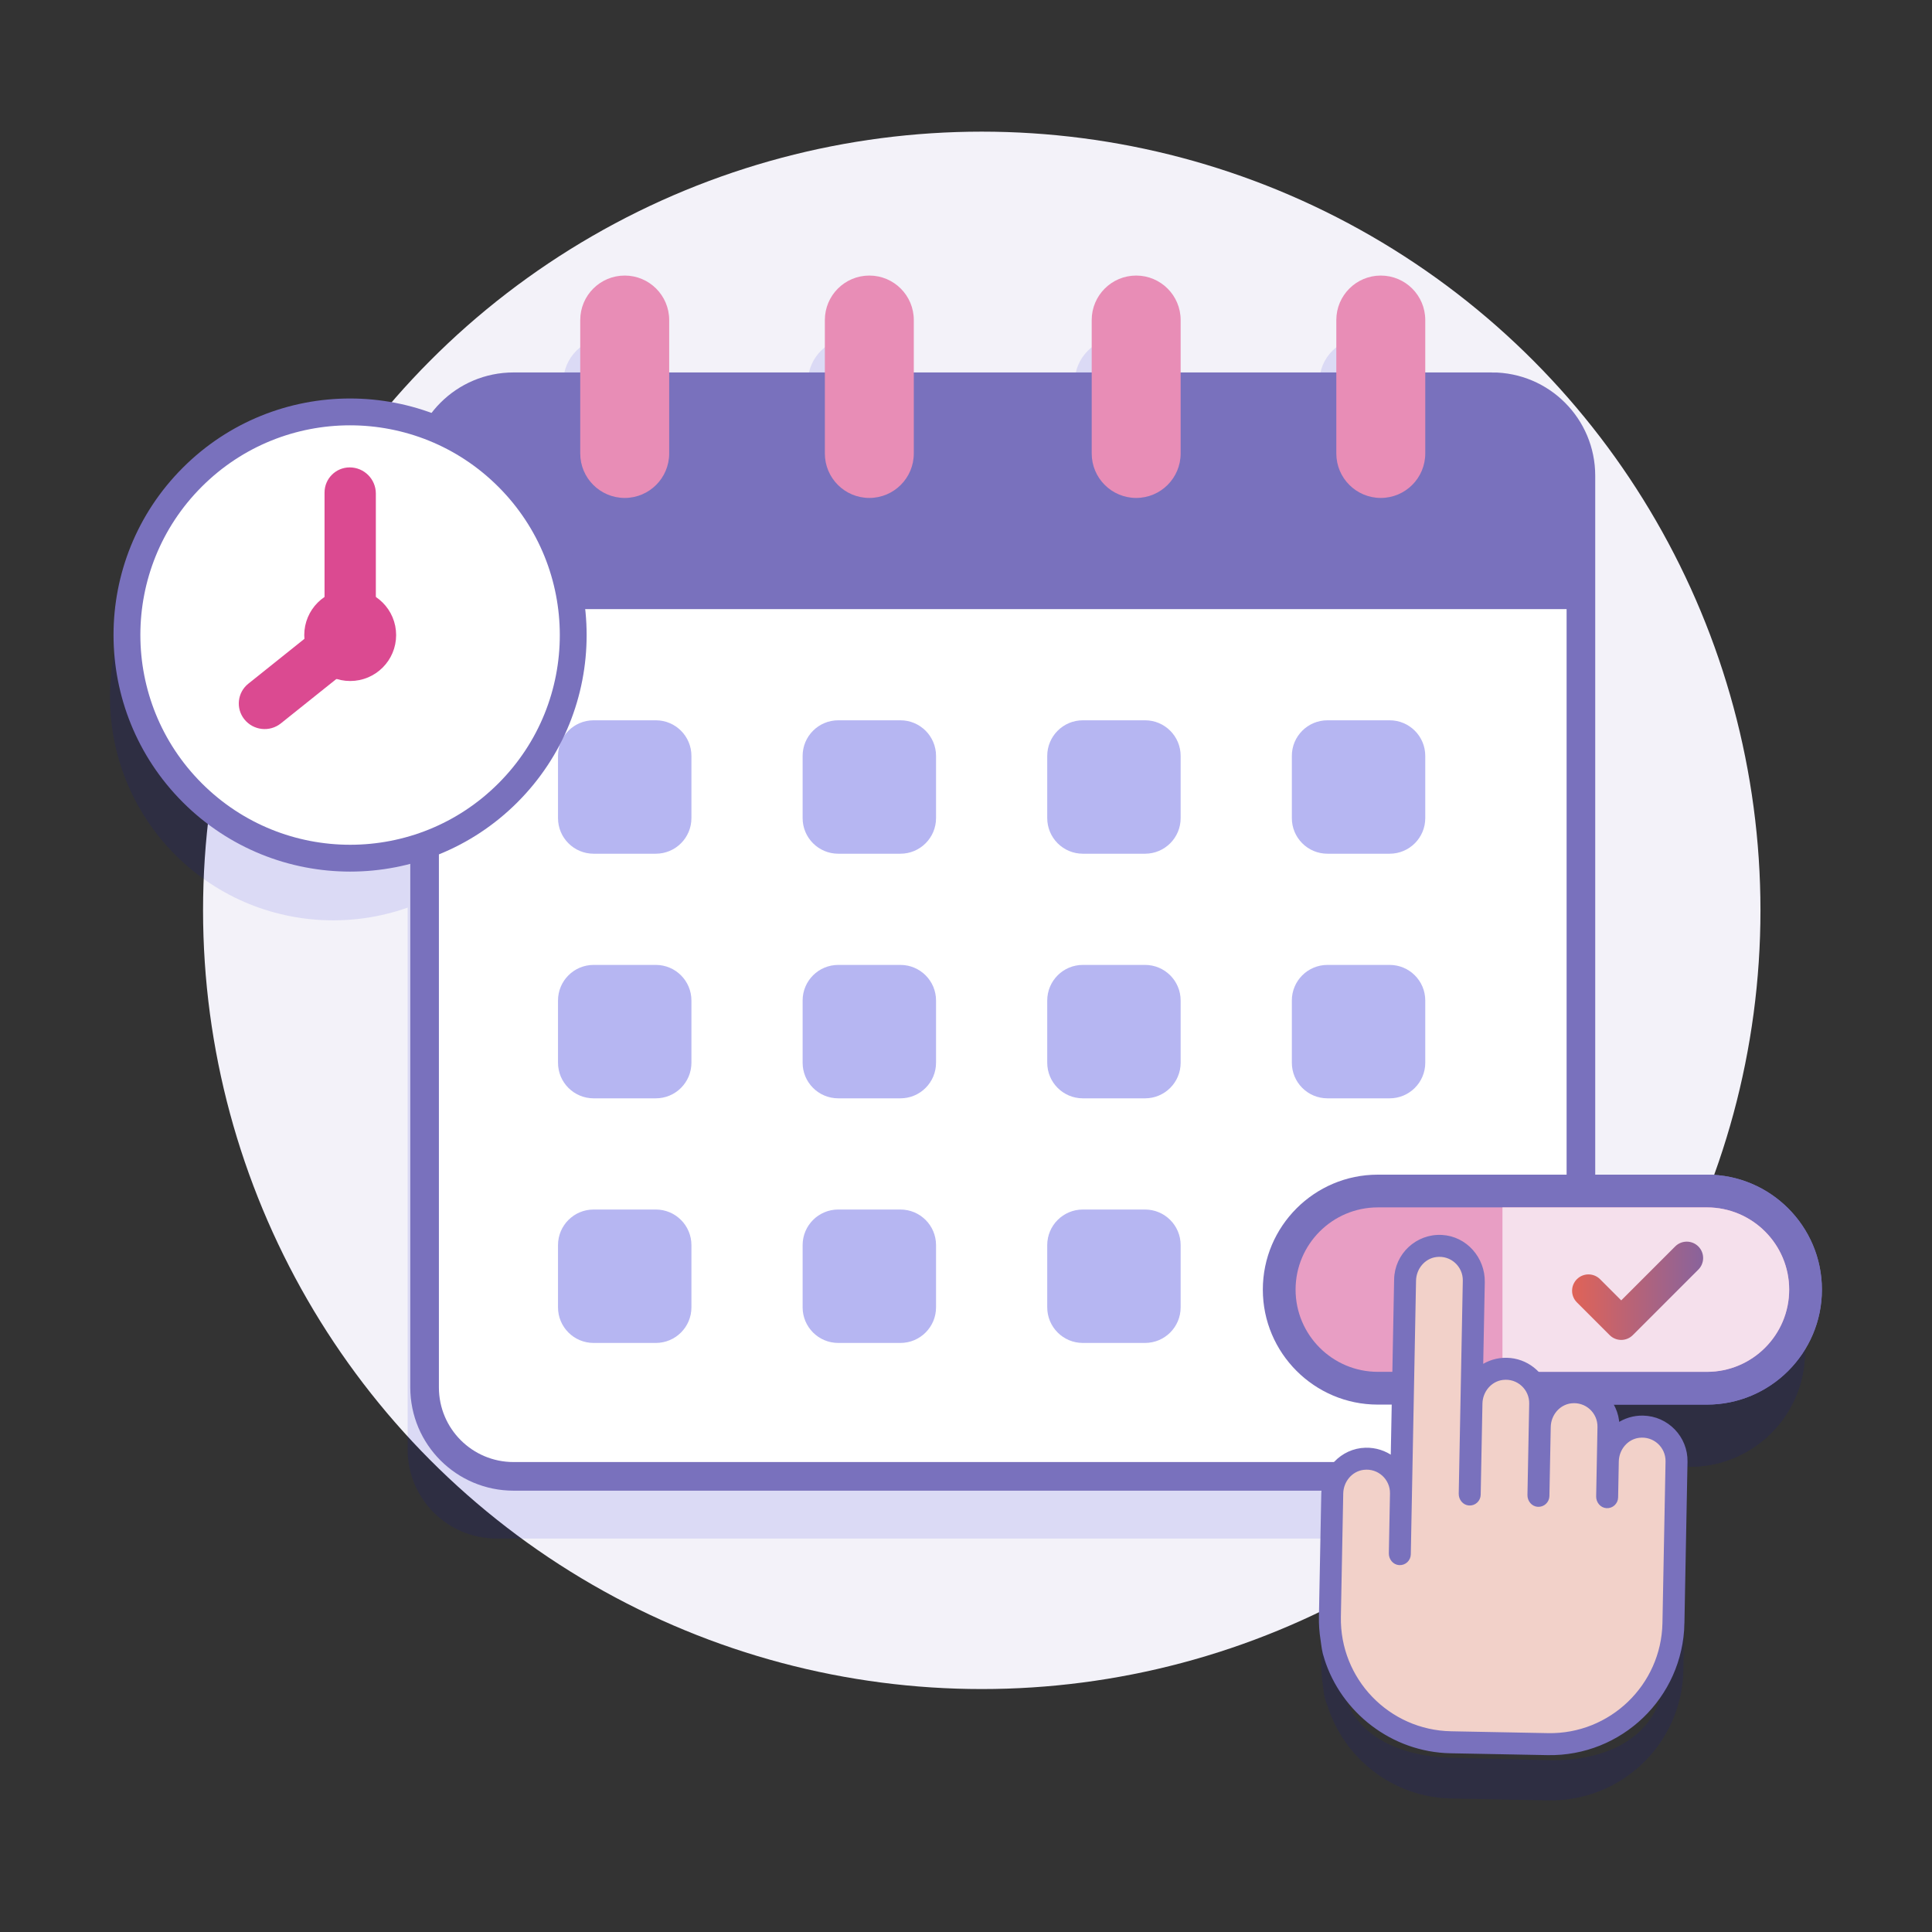<svg enable-background="new 0 0 1080 1080" viewBox="0 0 1080 1080" xmlns="http://www.w3.org/2000/svg" xmlns:xlink="http://www.w3.org/1999/xlink"><rect x="0" y="0" width="1080" height="1080" fill="#333333" stroke="none"/><linearGradient id="a" gradientUnits="userSpaceOnUse" x1="878.813" x2="952.064" y1="721.561" y2="721.561"><stop offset="0" stop-color="#d93a26"/><stop offset="1" stop-color="#653a81"/></linearGradient><path d="m941 933.74 1.73-90.31c.26-13.42-10.46-24.56-23.88-24.81-5.22-.1-10.09 1.46-14.11 4.19-.03.02-.07 0-.07-.04-.49-12.78-10.92-23.15-23.87-23.39-5.64-.11-10.88 1.72-15.07 4.87-.03.02-.06.01-.07-.03-2.78-10.15-11.98-17.71-23.02-17.92-5.2-.1-10.06 1.45-14.07 4.16-.03.02-.08 0-.08-.04l.91-47.37c.25-13.21-9.78-24.7-22.98-25.42-13.82-.76-25.44 10.13-25.7 23.85l-1.91 99.75c0 .04-.04.06-.08.04-4.18-3.07-9.38-4.83-15.01-4.69-13.13.33-23.46 11.41-23.72 24.55l-1.32 68.81c-.08 4.39.24 8.7.9 12.89.57 3.98.32 4.54 1.68 8.6l.79 2.11c.02 0 .04.01.05.03 9.31 29.49 36.62 51.18 69.2 51.81l54.2 1.04c40.91.77 74.72-31.77 75.5-72.68zm-74.97 50.22-54.24-1.36c-35.24-.67-63.49-17.31-62.81-52.54l1.32-68.93c.13-7.06 5.25-13.3 12.26-14.18 8.7-1.09 16.04 5.78 15.87 14.22l-.64 33.46c-.05 2.81 2 5.39 4.81 5.57 2.94.19 5.42-2.12 5.47-5.03l2.93-153.01c.14-7.06 5.25-13.3 12.26-14.18 8.7-1.09 16.04 5.78 15.88 14.22l-1.3 67.97-.98 51.13c-.05 2.81 2 5.39 4.81 5.57 2.94.19 5.42-2.12 5.47-5.03l.98-50.97c.14-7.06 5.25-13.3 12.26-14.18 8.7-1.09 16.04 5.78 15.88 14.22l-.98 51.13c-.05 2.81 2 5.39 4.81 5.57 2.94.19 5.42-2.12 5.47-5.03l.74-38.63c.14-7.06 5.25-13.3 12.26-14.17 8.7-1.08 16.04 5.78 15.87 14.22l-.74 38.79c-.05 2.81 2 5.39 4.81 5.57 2.94.19 5.42-2.12 5.47-5.03l.38-20.12c.14-7.06 5.25-13.3 12.26-14.17 8.7-1.08 16.04 5.78 15.87 14.22l-1.73 90.36c-.71 35.12-29.57 51.01-64.72 50.34z" fill="#0000ca" opacity=".1"/><circle cx="548.81" cy="508.89" fill="#f3f2f9" r="435.3"/><g enable-background="new" fill="#0000ca" opacity=".1"><path d="m824.55 250.95c27.47 0 49.72 22.25 49.72 49.72v509.66c0 27.47-22.25 49.72-49.72 49.72h-546.96c-27.47 0-49.72-22.25-49.72-49.72v-509.66c0-27.47 22.25-49.72 49.72-49.72z"/><path d="m874.27 375.26h-646.4v-74.58c0-27.46 22.26-49.72 49.72-49.72h546.95c27.46 0 49.72 22.26 49.72 49.72v74.58z"/><path d="m339.75 313.1c-13.73 0-24.86-11.13-24.86-24.86v-74.58c0-13.73 11.13-24.86 24.86-24.86s24.86 11.13 24.86 24.86v74.58c0 13.73-11.13 24.86-24.86 24.86z"/><path d="m476.49 313.1c-13.73 0-24.86-11.13-24.86-24.86v-74.58c0-13.73 11.13-24.86 24.86-24.86s24.86 11.13 24.86 24.86v74.58c0 13.73-11.13 24.86-24.86 24.86z"/><path d="m625.66 313.1c-13.73 0-24.86-11.13-24.86-24.86v-74.58c0-13.73 11.13-24.86 24.86-24.86s24.86 11.13 24.86 24.86v74.58c0 13.73-11.13 24.86-24.86 24.86z"/><path d="m762.39 313.1c-13.73 0-24.86-11.13-24.86-24.86v-74.58c0-13.73 11.13-24.86 24.86-24.86s24.86 11.13 24.86 24.86v74.58c.01 13.73-11.13 24.86-24.86 24.86z"/><path d="m322.37 437.41h34.76c11 0 19.91 8.91 19.91 19.91v34.76c0 11-8.91 19.91-19.91 19.91h-34.76c-11 0-19.91-8.91-19.91-19.91v-34.76c0-11 8.91-19.91 19.91-19.91z"/><path d="m459.11 437.41h34.76c11 0 19.91 8.91 19.91 19.91v34.76c0 11-8.91 19.91-19.91 19.91h-34.76c-11 0-19.91-8.91-19.91-19.91v-34.76c-.01-11 8.91-19.91 19.91-19.91z"/><path d="m595.84 437.41h34.76c11 0 19.91 8.91 19.91 19.91v34.76c0 11-8.91 19.91-19.91 19.91h-34.76c-11 0-19.91-8.91-19.91-19.91v-34.76c0-11 8.92-19.91 19.91-19.91z"/><path d="m732.58 437.41h34.76c11 0 19.91 8.91 19.91 19.91v34.76c0 11-8.91 19.91-19.91 19.91h-34.76c-11 0-19.91-8.91-19.91-19.91v-34.76c0-11 8.92-19.91 19.91-19.91z"/><path d="m322.37 574.15h34.76c11 0 19.91 8.91 19.91 19.91v34.76c0 11-8.91 19.91-19.91 19.91h-34.76c-11 0-19.91-8.91-19.91-19.91v-34.76c0-11 8.91-19.91 19.91-19.91z"/><path d="m459.11 574.15h34.76c11 0 19.91 8.91 19.91 19.91v34.76c0 11-8.91 19.91-19.91 19.91h-34.76c-11 0-19.91-8.91-19.91-19.91v-34.76c-.01-11 8.91-19.91 19.91-19.91z"/><path d="m595.84 574.15h34.76c11 0 19.91 8.91 19.91 19.91v34.76c0 11-8.91 19.91-19.91 19.91h-34.76c-11 0-19.91-8.91-19.91-19.91v-34.76c0-11 8.92-19.91 19.91-19.91z"/><path d="m732.58 574.15h34.76c11 0 19.91 8.91 19.91 19.91v34.76c0 11-8.91 19.91-19.91 19.91h-34.76c-11 0-19.91-8.91-19.91-19.91v-34.76c0-11 8.92-19.91 19.91-19.91z"/><path d="m322.37 710.89h34.76c11 0 19.91 8.91 19.91 19.91v34.76c0 11-8.91 19.91-19.91 19.91h-34.76c-11 0-19.91-8.91-19.91-19.91v-34.76c0-11 8.91-19.91 19.91-19.91z"/><path d="m459.11 710.89h34.76c11 0 19.91 8.91 19.91 19.91v34.76c0 11-8.91 19.91-19.91 19.91h-34.76c-11 0-19.91-8.91-19.91-19.91v-34.76c-.01-11 8.91-19.91 19.91-19.91z"/><path d="m595.84 710.89h34.76c11 0 19.91 8.91 19.91 19.91v34.76c0 11-8.91 19.91-19.91 19.91h-34.76c-11 0-19.91-8.91-19.91-19.91v-34.76c0-11 8.92-19.91 19.91-19.91z"/><ellipse cx="186.29" cy="389.77" rx="124.73" ry="124.78" transform="matrix(.707 -.707 .707 .707 -221.045 245.886)"/><path d="m129.46 434.98c-3.85-4.81-3.07-11.82 1.74-15.67l43.75-34.99v-74.22c0-6.11 4.95-11.06 11.06-11.06 6.42 0 11.62 5.2 11.62 11.62v84.56l-51.95 41.56c-4.98 3.98-12.24 3.18-16.22-1.8z"/><circle cx="186.29" cy="389.77" r="22.68"/><path d="m944.73 691.39h-184c-35.44 0-64.27 28.83-64.27 64.27s28.83 64.27 64.26 64.27h184c35.44 0 64.27-28.83 64.27-64.27s-28.83-64.27-64.26-64.27z"/><path d="m1009 755.66c0 35.43-28.83 64.27-64.27 64.27h-114.31v-128.54h114.31c35.44 0 64.27 28.83 64.27 64.27z"/><path d="m944.73 801.62h-184c-25.34 0-45.96-20.62-45.96-45.96s20.62-45.96 45.96-45.96h184c25.34 0 45.96 20.62 45.96 45.96s-20.62 45.96-45.96 45.96z"/><path d="m990.68 755.66c0 25.34-20.61 45.96-45.96 45.96h-114.3v-91.92h114.31c25.34 0 45.95 20.62 45.95 45.96z" opacity=".48"/><path d="m950.7 730.7c-3.58-3.58-9.37-3.58-12.95 0l-30.15 30.15-11.84-11.84c-3.58-3.58-9.37-3.58-12.95 0s-3.58 9.37 0 12.95l18.31 18.31c3.58 3.58 9.37 3.58 12.95 0l36.63-36.63c3.58-3.57 3.58-9.37 0-12.94z"/></g><path d="m834.02 216.19c27.47 0 49.72 22.25 49.72 49.72v509.66c0 27.47-22.25 49.72-49.72 49.72h-546.95c-27.47 0-49.72-22.25-49.72-49.72v-509.65c0-27.47 22.25-49.72 49.72-49.72h546.95z" fill="#fff" stroke="#7971bd" stroke-miterlimit="10" stroke-width="16"/><path d="m883.74 340.5h-646.4v-74.58c0-27.46 22.26-49.72 49.72-49.72h546.95c27.46 0 49.72 22.26 49.72 49.72v74.58z" fill="#7971bd"/><path d="m349.22 278.35c-13.73 0-24.86-11.13-24.86-24.86v-74.59c0-13.73 11.13-24.86 24.86-24.86s24.86 11.13 24.86 24.86v74.58c0 13.74-11.13 24.87-24.86 24.87z" fill="#e88db6"/><path d="m485.96 278.35c-13.73 0-24.86-11.13-24.86-24.86v-74.59c0-13.73 11.13-24.86 24.86-24.86s24.86 11.13 24.86 24.86v74.58c0 13.74-11.13 24.87-24.86 24.87z" fill="#e88db6"/><path d="m635.13 278.35c-13.73 0-24.86-11.13-24.86-24.86v-74.59c0-13.73 11.13-24.86 24.86-24.86s24.86 11.13 24.86 24.86v74.58c0 13.74-11.13 24.87-24.86 24.87z" fill="#e88db6"/><path d="m771.87 278.35c-13.73 0-24.86-11.13-24.86-24.86v-74.59c0-13.73 11.13-24.86 24.86-24.86s24.86 11.13 24.86 24.86v74.58c0 13.74-11.13 24.87-24.86 24.87z" fill="#e88db6"/><g fill="#b6b6f2"><path d="m331.84 402.65h34.76c11 0 19.91 8.91 19.91 19.91v34.76c0 11-8.91 19.91-19.91 19.91h-34.76c-11 0-19.91-8.91-19.91-19.91v-34.76c0-10.99 8.91-19.91 19.91-19.91z"/><path d="m468.58 402.65h34.76c11 0 19.91 8.91 19.91 19.91v34.76c0 11-8.91 19.91-19.91 19.91h-34.76c-11 0-19.91-8.91-19.91-19.91v-34.76c0-10.99 8.91-19.91 19.91-19.91z"/><path d="m605.32 402.65h34.76c11 0 19.91 8.91 19.91 19.91v34.76c0 11-8.91 19.91-19.91 19.91h-34.76c-11 0-19.91-8.91-19.91-19.91v-34.76c0-10.99 8.91-19.91 19.91-19.91z"/><path d="m742.06 402.65h34.76c11 0 19.91 8.91 19.91 19.91v34.76c0 11-8.91 19.91-19.91 19.91h-34.76c-11 0-19.91-8.91-19.91-19.91v-34.76c-.01-10.99 8.91-19.91 19.91-19.91z"/><path d="m331.84 539.39h34.76c11 0 19.91 8.91 19.91 19.91v34.76c0 11-8.91 19.91-19.91 19.91h-34.76c-11 0-19.91-8.91-19.91-19.91v-34.76c0-10.99 8.91-19.91 19.91-19.91z"/><path d="m468.58 539.39h34.76c11 0 19.91 8.91 19.91 19.91v34.76c0 11-8.91 19.91-19.91 19.91h-34.76c-11 0-19.91-8.91-19.91-19.91v-34.76c0-10.99 8.91-19.91 19.91-19.91z"/><path d="m605.32 539.39h34.76c11 0 19.91 8.91 19.91 19.91v34.76c0 11-8.91 19.91-19.91 19.91h-34.76c-11 0-19.91-8.91-19.91-19.91v-34.76c0-10.99 8.91-19.91 19.91-19.91z"/><path d="m742.06 539.39h34.76c11 0 19.91 8.91 19.91 19.91v34.76c0 11-8.91 19.91-19.91 19.91h-34.76c-11 0-19.91-8.91-19.91-19.91v-34.76c-.01-10.99 8.91-19.91 19.91-19.91z"/><path d="m331.84 676.13h34.76c11 0 19.91 8.91 19.91 19.91v34.76c0 11-8.91 19.91-19.91 19.91h-34.76c-11 0-19.91-8.91-19.91-19.91v-34.76c0-11 8.91-19.91 19.91-19.91z"/><path d="m468.58 676.13h34.76c11 0 19.91 8.91 19.91 19.91v34.76c0 11-8.91 19.91-19.91 19.91h-34.76c-11 0-19.91-8.91-19.91-19.91v-34.76c0-11 8.91-19.91 19.91-19.91z"/><path d="m605.32 676.13h34.76c11 0 19.91 8.91 19.91 19.91v34.76c0 11-8.91 19.91-19.91 19.91h-34.76c-11 0-19.91-8.91-19.91-19.91v-34.76c0-11 8.91-19.91 19.91-19.91z"/></g><ellipse cx="195.76" cy="355.01" fill="#fff" rx="124.73" ry="124.78" stroke="#7971bd" stroke-miterlimit="10" stroke-width="15" transform="matrix(.707 -.707 .707 .707 -193.694 242.405)"/><path d="m138.93 400.22c-3.85-4.81-3.07-11.82 1.74-15.67l43.75-34.99v-74.22c0-6.11 4.95-11.06 11.06-11.06 6.42 0 11.62 5.2 11.62 11.62v84.56l-51.95 41.56c-4.97 3.99-12.24 3.18-16.22-1.8z" fill="#db4a91" stroke="#db4a91" stroke-miterlimit="10" stroke-width="6"/><circle cx="195.76" cy="355.01" fill="#db4a91" r="22.68" stroke="#db4a91" stroke-miterlimit="10" stroke-width="6"/><path d="m954.2 656.64h-184c-35.44 0-64.27 28.83-64.27 64.27s28.83 64.27 64.26 64.27h184c35.44 0 64.27-28.83 64.27-64.27.01-35.44-28.82-64.27-64.26-64.27z" fill="#7971bd"/><path d="m1018.47 720.91c0 35.43-28.83 64.27-64.27 64.27h-114.31v-128.54h114.31c35.44 0 64.27 28.83 64.27 64.27z" fill="#7971bd"/><path d="m954.2 766.86h-184c-25.34 0-45.96-20.62-45.96-45.96s20.62-45.96 45.96-45.96h184c25.34 0 45.96 20.62 45.96 45.96 0 25.35-20.62 45.96-45.96 45.96z" fill="#e89ec4"/><path d="m1000.16 720.91c0 25.34-20.61 45.96-45.96 45.96h-114.31v-91.92h114.31c25.34 0 45.96 20.61 45.96 45.96z" fill="#f5e0ec"/><path d="m935.46 907.4 1.73-90.36c.2-10.61-8.23-19.37-18.84-19.57-10.61-.2-19.37 8.23-19.57 18.84l.35-18.51c.2-10.61-8.23-19.37-18.84-19.57s-19.37 8.23-19.57 18.84l.24-12.34c.2-10.61-8.23-19.37-18.84-19.57s-19.37 8.23-19.57 18.84l1.3-67.97c.2-10.61-8.23-19.37-18.84-19.57s-19.37 8.23-19.57 18.84l-2.29 119.71c.2-10.61-8.23-19.37-18.84-19.57s-19.37 8.23-19.57 18.84l-1.33 69.48c-.73 38.05 29.53 69.48 67.57 70.21l54.25 1.04c38.06.69 69.5-29.56 70.23-67.61z" fill="#f2d1c9"/><path d="m940.6 907.45 1.73-90.31c.26-13.42-10.46-24.56-23.88-24.81-5.22-.1-10.09 1.46-14.11 4.19-.03.02-.07 0-.07-.04-.49-12.78-10.92-23.15-23.87-23.39-5.64-.11-10.88 1.72-15.07 4.87-.03.02-.06.01-.07-.03-2.78-10.15-11.98-17.71-23.02-17.92-5.2-.1-10.06 1.45-14.07 4.16-.03.02-.08 0-.08-.04l.91-47.37c.25-13.21-9.78-24.7-22.98-25.42-13.82-.76-25.44 10.13-25.7 23.85l-1.91 99.75c0 .04-.04.06-.08.04-4.18-3.07-9.38-4.83-15.01-4.69-13.13.33-23.46 11.41-23.72 24.55l-1.32 68.81c-.08 4.39.24 8.7.9 12.89.57 3.98.73 6.41 2.08 10.48.02 0-.01-.02 0 0 9.31 29.49 37.05 51.45 69.63 52.07l54.2 1.04c40.92.77 74.72-31.77 75.51-72.68zm-75.26 62.38-54.2-1.04c-35.24-.67-63.25-29.78-62.58-65.02l1.32-68.93c.13-7.06 5.25-13.3 12.26-14.18 8.7-1.09 16.04 5.78 15.87 14.22l-.64 33.46c-.05 2.81 2 5.39 4.81 5.57 2.94.19 5.42-2.12 5.47-5.03l2.93-153.01c.14-7.06 5.25-13.3 12.26-14.18 8.7-1.09 16.04 5.78 15.88 14.22l-1.3 67.97-.98 51.13c-.05 2.81 2 5.39 4.81 5.57 2.94.19 5.42-2.12 5.47-5.03l.98-50.97c.14-7.06 5.25-13.3 12.26-14.18 8.7-1.09 16.04 5.78 15.88 14.22l-.98 51.13c-.05 2.81 2 5.39 4.81 5.57 2.94.19 5.42-2.12 5.47-5.03l.74-38.63c.14-7.06 5.25-13.3 12.26-14.17 8.7-1.08 16.04 5.78 15.87 14.22l-.74 38.79c-.05 2.81 2 5.39 4.81 5.57 2.94.19 5.42-2.12 5.47-5.03l.38-20.12c.14-7.06 5.25-13.3 12.26-14.17 8.7-1.08 16.04 5.78 15.87 14.22l-1.73 90.36c-.69 35.12-29.84 63.17-64.99 62.5z" fill="#7971bd" stroke="#7971bd" stroke-miterlimit="10" stroke-width="2"/><path d="m949.38 696.77c-3.58-3.58-9.37-3.58-12.95 0l-30.15 30.15-11.84-11.84c-3.58-3.58-9.37-3.58-12.95 0s-3.58 9.37 0 12.95l18.31 18.31c3.58 3.58 9.37 3.58 12.95 0l36.63-36.63c3.58-3.56 3.58-9.36 0-12.94z" fill="url(#a)" opacity=".75"/></svg>